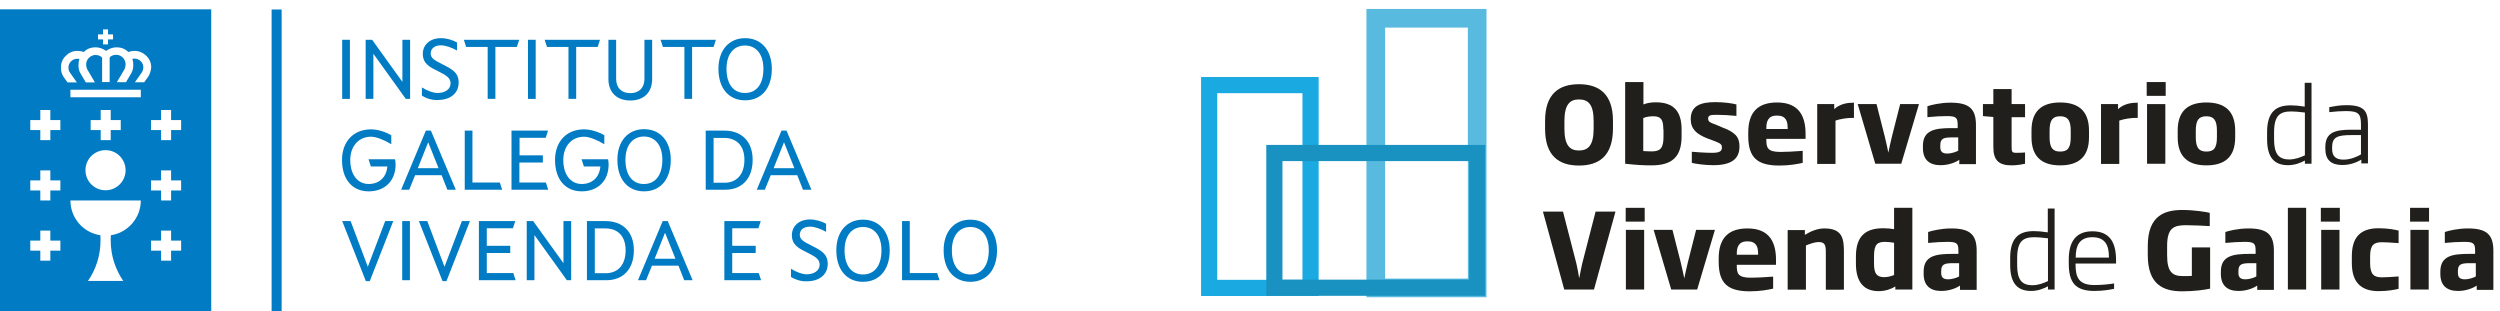 <?xml version="1.0" encoding="utf-8"?>
<!-- Generator: Adobe Illustrator 25.0.1, SVG Export Plug-In . SVG Version: 6.00 Build 0)  -->
<svg version="1.1" id="Capa_1" xmlns="http://www.w3.org/2000/svg" xmlns:xlink="http://www.w3.org/1999/xlink" x="0px" y="0px"
	 viewBox="0 0 1395.4 173.7" style="enable-background:new 0 0 1395.4 173.7;" xml:space="preserve">
<style type="text/css">
	.st0{fill:#007BC4;}
	.st1{fill:#211F1B;}
	.st2{fill:none;stroke:#1AA9E1;stroke-width:9.027;stroke-miterlimit:10;}
	.st3{fill:none;stroke:#59BADF;stroke-width:10.408;stroke-miterlimit:10;}
	.st4{fill:none;stroke:#1992C2;stroke-width:9.027;stroke-miterlimit:10;}
</style>
<g>
	<g>
		<g>
			<g>
				<g>
					<path class="st0" d="M0,5.2v168.4h117.9V5.2H0z M54.7,19.2h2.8v-2.8h2.8v2.8h2.8V22h-2.8v2.8h-2.8V22h-2.8V19.2z M33.7,139.9
						h-5.6v5.6h-5.6v-5.6h-5.6v-5.6h5.6v-5.6h5.6v5.6h5.6V139.9z M33.7,106.3h-5.6v5.6h-5.6v-5.6h-5.6v-5.6h5.6v-5.6h5.6v5.6h5.6
						V106.3z M33.7,72.6h-5.6v5.6h-5.6v-5.6h-5.6V67h5.6v-5.6h5.6V67h5.6V72.6z M61.9,131.3c-0.1,1-0.1,2-0.1,3
						c0,8.3,2.6,16.1,7,22.5H49.1c4.4-6.4,7-14.1,7-22.5c0-1,0-2-0.1-3c-9.5-1.4-16.7-9.6-16.7-19.4h39.3
						C78.6,121.7,71.3,129.9,61.9,131.3z M67.4,67v5.6h-5.6v5.6h-5.6v-5.6h-5.6V67h5.6v-5.6h5.6V67C61.8,67,67.4,67,67.4,67z
						 M58.9,83.8c6.2,0,11.2,5,11.2,11.2s-5,11.2-11.2,11.2s-11.2-5-11.2-11.2C47.7,88.8,52.7,83.8,58.9,83.8z M78.6,54.3H39.3v-4.2
						h39.3V54.3z M82.6,43l-2.1,2.9h-5.2l3.8-5.4c0.6-0.9,0.9-2.1,0.9-2.9c0-1.3-0.4-2.4-1.3-3.3c-1-1-2.3-1.6-3.7-1.6
						c-0.6,0-1.1,0.1-1.1,0.1l0,0c0.3,1.1,0.5,2.2,0.5,3.2c0,1.8-0.2,3.4-1.2,5l-2.9,4.9h-5.1l4.2-7.1c0.4-0.6,0.7-1.9,0.7-2.9
						c0-1.4-0.5-2.6-1.4-3.6c-1.1-1.1-2.3-1.7-3.7-1.7c-1.7,0-3,0.5-3.8,1.5v13.7H57V32.2c-0.8-1-2.1-1.5-3.8-1.5
						c-1.4,0-2.6,0.6-3.7,1.7c-0.9,1-1.4,2.1-1.4,3.6c0,1,0.3,2.2,0.7,2.9L53,46h-5.1L45,41.1c-1-1.6-1.2-3.2-1.2-5
						c0-1,0.2-2.1,0.5-3.2l0,0c0,0-0.4-0.1-1.1-0.1c-1.4,0-2.7,0.5-3.7,1.6c-0.8,0.9-1.3,2-1.3,3.3c0,0.8,0.2,2,0.9,2.9l3.8,5.4
						h-5.2l-2.1-2.9c-1.1-1.6-1.6-3.3-1.6-5.4c0-2.6,0.9-4.8,2.7-6.5c1.8-1.9,4-2.8,6.6-2.8c1.1,0,2.3,0.2,3.5,0.6
						c0.1-0.1,0.2-0.2,0.3-0.3c1.7-1.6,3.8-2.3,6.2-2.3c2.1,0,4.1,0.7,5.9,2c1.8-1.3,3.8-2,5.9-2c2.5,0,4.6,0.8,6.2,2.3
						c0.1,0.1,0.2,0.2,0.3,0.3c1.2-0.4,2.4-0.6,3.5-0.6c2.5,0,4.8,1,6.6,2.8c1.8,1.7,2.7,3.9,2.7,6.5C84.2,39.6,83.7,41.3,82.6,43z
						 M101.1,139.9h-5.6v5.6h-5.6v-5.6h-5.6v-5.6h5.6v-5.6h5.6v5.6h5.6V139.9z M101.1,106.3h-5.6v5.6h-5.6v-5.6h-5.6v-5.6h5.6v-5.6
						h5.6v5.6h5.6V106.3z M101.1,72.6h-5.6v5.6h-5.6v-5.6h-5.6V67h5.6v-5.6h5.6V67h5.6V72.6z"/>
				</g>
			</g>
		</g>
		<rect x="151.6" y="5.3" class="st0" width="5.6" height="168.4"/>
	</g>
	<g>
		<path class="st0" d="M191,22.2h4.3v33H191V22.2z"/>
		<path class="st0" d="M204.1,22.2h3.6l16.9,23.5V22.2h4.3v33h-2.4L208.4,30v25.2h-4.3V22.2z"/>
		<path class="st0" d="M235.5,53.4v-4.6c2.8,1.8,6.2,3.1,8.7,3.1c4.4,0,7.3-2.2,7.3-5.4s-2.8-4.6-6.7-6.6c-4.8-2.4-8.8-4.2-8.8-9.9
			c0-4.8,3.8-8.7,10.1-8.7c3.2,0,6.5,1,9,2.4v4.5c-3.1-1.7-6.4-2.9-9-2.9c-3.8,0-5.7,2.1-5.7,4.5c0,2.7,2.1,3.8,6,5.8
			c5.7,2.9,9.6,4.7,9.6,10.5c0,6-4.7,9.7-11.6,9.7C241,56,237.7,54.8,235.5,53.4z"/>
		<path class="st0" d="M272.2,26.2h-12l-1.3-4h30.9l-1.3,4h-12v29h-4.3L272.2,26.2L272.2,26.2z"/>
		<path class="st0" d="M294.7,22.2h4.3v33h-4.3V22.2z"/>
		<path class="st0" d="M317.3,26.2h-12l-1.3-4h30.9l-1.3,4h-12v29h-4.3L317.3,26.2L317.3,26.2z"/>
		<path class="st0" d="M339.6,44.1V22.2h4.3V44c0,5.1,3.1,8,7.9,8s7.9-2.9,7.9-8V22.2h4.3v22c0,7.4-4.7,11.9-12.2,11.9
			S339.6,51.6,339.6,44.1z"/>
		<path class="st0" d="M382,26.2h-12l-1.3-4h30.9l-1.3,4h-12v29H382V26.2z"/>
		<path class="st0" d="M401,38.4c0-10.3,5.8-17.1,14.9-17.1s14.9,6.8,14.9,17.1c0,10.9-5.8,17.6-14.9,17.6
			C406.8,56,401,49.3,401,38.4z M426.1,38.4c0-8.1-4-13-10.3-13s-10.3,4.9-10.3,13c0,8.7,4,13.5,10.3,13.5S426.1,47.2,426.1,38.4z"
			/>
	</g>
	<g>
		<path class="st0" d="M190.9,89.3c0-10.3,6.4-17.1,16.2-17.1c3.7,0,8.1,1.4,11.3,3.3v5c-4.1-2.5-8.5-4.2-11.3-4.2
			c-6.8,0-11.6,5.2-11.6,13c0,8.3,4.2,13.4,10.3,13.4c5.7,0,9.9-3.6,10.4-9.8H207l-1.3-4h14.8c0.2,0.9,0.3,1.9,0.3,3
			c0,8.8-5.8,14.9-15,14.9C196.6,106.8,190.9,100.1,190.9,89.3z"/>
		<path class="st0" d="M237.7,72.9h2.8l13.9,33h-4.7l-3.2-8.1h-14.8l-3.3,8.1h-4.5L237.7,72.9z M244.8,93.9L239,79.4l-5.8,14.5
			H244.8z"/>
		<path class="st0" d="M259.4,72.9h4.3v29H279l1.3,4h-20.9V72.9z"/>
		<path class="st0" d="M285.6,72.9h20.3l-1.3,4H290v9.8h13v4h-13.1v11.2h14.8l1.3,4h-20.5v-33H285.6z"/>
		<path class="st0" d="M309.8,89.3c0-10.3,6.4-17.1,16.2-17.1c3.7,0,8.1,1.4,11.3,3.3v5c-4.1-2.5-8.5-4.2-11.3-4.2
			c-6.8,0-11.6,5.2-11.6,13c0,8.3,4.2,13.4,10.3,13.4c5.7,0,9.9-3.6,10.4-9.8h-9.2l-1.3-4h14.8c0.2,0.9,0.3,1.9,0.3,3
			c0,8.8-5.8,14.9-15,14.9S309.8,100.1,309.8,89.3z"/>
		<path class="st0" d="M344.6,89.2c0-10.3,5.8-17.1,14.9-17.1s14.9,6.8,14.9,17.1c0,10.9-5.8,17.6-14.9,17.6S344.6,100.1,344.6,89.2
			z M369.7,89.2c0-8.1-4-13-10.3-13s-10.3,4.9-10.3,13c0,8.7,4,13.5,10.3,13.5S369.7,97.9,369.7,89.2z"/>
		<path class="st0" d="M420.1,89.2c0,10.7-6.2,16.7-15.3,16.7h-10.9v-33h10.4C413.8,72.9,420.1,78.8,420.1,89.2z M415.5,89.2
			c0-8.2-4.7-12.2-11.2-12.2h-6v25h6.3C410.9,101.9,415.5,97.7,415.5,89.2z"/>
		<path class="st0" d="M436.2,72.9h2.8l13.9,33h-4.7l-3.2-8.1h-14.8l-3.3,8.1h-4.5L436.2,72.9z M443.4,93.9l-5.8-14.5l-5.8,14.5
			H443.4z"/>
	</g>
	<g>
		<path class="st0" d="M191,123.4h4.7l9.6,25.5l9.7-25.5h4.5l-13.1,33.5h-2.2L191,123.4z"/>
		<path class="st0" d="M224.5,123.4h4.3v33h-4.3V123.4z"/>
		<path class="st0" d="M233.8,123.4h4.7l9.6,25.5l9.7-25.5h4.5l-13.1,33.5H247L233.8,123.4z"/>
		<path class="st0" d="M267.3,123.4h20.3l-1.3,4h-14.6v9.8h13.1v4h-13.1v11.2h14.8l1.3,4h-20.5L267.3,123.4L267.3,123.4z"/>
		<path class="st0" d="M294,123.4h3.6l16.9,23.5v-23.5h4.3v33h-2.4l-18.1-25.2v25.2H294V123.4z"/>
		<path class="st0" d="M353.8,139.7c0,10.7-6.2,16.7-15.3,16.7h-10.9v-33H338C347.5,123.4,353.8,129.3,353.8,139.7z M349.2,139.7
			c0-8.2-4.7-12.2-11.2-12.2h-6v25h6.3C344.6,152.4,349.2,148.2,349.2,139.7z"/>
		<path class="st0" d="M369.9,123.4h2.8l13.9,33h-4.7l-3.2-8.1h-14.8l-3.3,8.1h-4.5L369.9,123.4z M377,144.4l-5.8-14.5l-5.8,14.5
			H377z"/>
		<path class="st0" d="M404.3,123.4h20.3l-1.3,4h-14.6v9.8h13.1v4h-13.1v11.2h14.8l1.3,4h-20.5L404.3,123.4L404.3,123.4z"/>
		<path class="st0" d="M441.5,154.6V150c2.8,1.8,6.2,3.1,8.7,3.1c4.4,0,7.3-2.2,7.3-5.4s-2.8-4.6-6.7-6.6c-4.8-2.4-8.8-4.2-8.8-9.9
			c0-4.8,3.8-8.7,10.1-8.7c3.2,0,6.5,1,9,2.4v4.5c-3.1-1.7-6.4-2.9-9-2.9c-3.8,0-5.7,2.1-5.7,4.5c0,2.7,2.1,3.8,6,5.8
			c5.7,2.9,9.6,4.7,9.6,10.5c0,6-4.7,9.7-11.6,9.7C447.1,157.2,443.8,156,441.5,154.6z"/>
		<path class="st0" d="M466.8,139.7c0-10.3,5.8-17.1,14.9-17.1s14.9,6.8,14.9,17.1c0,10.9-5.8,17.6-14.9,17.6
			C472.6,157.3,466.8,150.5,466.8,139.7z M492,139.7c0-8.1-4-13-10.3-13s-10.3,4.9-10.3,13c0,8.7,4,13.5,10.3,13.5
			S492,148.4,492,139.7z"/>
		<path class="st0" d="M503.5,123.4h4.3v29h15.3l1.3,4h-20.9L503.5,123.4L503.5,123.4z"/>
		<path class="st0" d="M526.7,139.7c0-10.3,5.8-17.1,14.9-17.1c9.1,0,14.9,6.8,14.9,17.1c0,10.9-5.8,17.6-14.9,17.6
			S526.7,150.5,526.7,139.7z M551.9,139.7c0-8.1-4-13-10.3-13s-10.3,4.9-10.3,13c0,8.7,4,13.5,10.3,13.5S551.9,148.4,551.9,139.7z"
			/>
	</g>
</g>
<g>
	<g>
		<path class="st1" d="M881.3,92.4c-11.2,0-18.9-5.4-18.9-20.5v-4.4c0-15.1,7.7-20.5,18.9-20.5c11.2,0,19,5.4,19,20.5v4.4
			C900.2,87,892.6,92.4,881.3,92.4z M889.5,67.5c0-9.1-2.9-12-8.2-12c-5.1,0-8.1,2.9-8.1,12v4.4c0,9.2,3,12.1,8.1,12.1
			c5.1,0,8.2-2.8,8.2-12.1V67.5z"/>
		<path class="st1" d="M921.8,92.3c-4.7,0-8.2-0.2-14.7-0.9V45.8h10.2v12.5c1.9-0.8,4.4-1.2,6.8-1.2c9.9,0,14.5,4.8,14.5,15.2v4.1
			C938.5,88,932.8,92.3,921.8,92.3z M928.4,72.3c0-5.6-1.3-7.4-5.7-7.4c-1.2,0-3.9,0.2-5.5,1v18.4c1.1,0.1,2.8,0.2,4.7,0.2
			c4.7,0,6.6-1.7,6.6-8.1V72.3z"/>
		<path class="st1" d="M956.2,92.2c-4.7,0-10.1-0.8-11.9-1.3v-6.2c1.5,0.1,6.8,0.6,11.4,0.6c4.1,0,5.4-0.9,5.4-3c0-2-1.1-2.4-5.3-4
			l-2.7-1c-6.2-2.4-9.4-5.3-9.4-10.8c0-7.3,5.2-9.5,13.7-9.5c4.9,0,9.7,0.7,11.8,1.3v6.4c-4-0.4-7.4-0.6-10.9-0.6
			c-3.3,0-4.9,0.1-4.9,2.1c0,1.8,1.1,2.2,4.6,3.5L961,71c7.4,2.7,9.9,5.4,9.9,10.6C971,88.8,966.3,92.2,956.2,92.2z"/>
		<path class="st1" d="M985.9,77.5V78c0,4.4,0.6,6.8,7.8,6.8c3.4,0,6.9-0.2,12.5-0.6v6.7c-2.6,0.6-7.3,1.5-13,1.5
			c-12.2,0-17.4-4.3-17.4-16.5V74c0-11.6,5.6-16.8,16.1-16.8c12.5,0,15.9,8,15.9,17.6v2.7H985.9z M997.8,71.5c0-3.7-0.8-7-6-7
			c-5,0-5.9,3.4-5.9,7v0.5h11.9V71.5z"/>
		<path class="st1" d="M1024.5,67.3v24.2h-10.2V58.1h9.5v2.8c3.3-3,7.4-3.6,11-3.6v8.5C1031.1,65.7,1027.1,66.4,1024.5,67.3z"/>
		<path class="st1" d="M1061.2,91.4h-14.5l-9.8-33.3h10.5l4.6,18.1c0.8,3.1,1.4,6.3,2,9c0.6-2.7,1.2-5.9,2-9l4.6-18.1h10.5
			L1061.2,91.4z"/>
		<path class="st1" d="M1093.6,91.4v-2.2c-2.2,1.5-6,3-10.5,3c-6.3,0-9.8-3.2-9.8-9.5v-1.3c0-8.9,6.8-9.9,16.3-9.9h3.1v-1.8
			c0-4.1-0.9-4.9-6.1-4.9c-3,0-7,0.2-10.8,0.6v-6.1c1.9-0.7,7.3-2,12.9-2c10.4,0,14.2,3.4,14.2,12.5v21.8H1093.6z M1093,76.7h-3.4
			c-4.6,0-6.6,0.5-6.6,4.3v1.3c0,2.6,1.6,3.4,3.8,3.4c2.6,0,5.2-1,6.2-1.6V76.7z"/>
		<path class="st1" d="M1122.8,92.3c-7.1,0-10.2-2.8-10.2-10.2V65.3l-5.8-0.5v-6.7h5.8v-8.4h10.2v8.4h7.5v7.3h-7.5V82
			c0,2.8,0.2,3.3,2.8,3.3c1.6,0,3.9-0.1,4.7-0.2v6.3C1129.4,91.6,1126.2,92.3,1122.8,92.3z"/>
		<path class="st1" d="M1149.9,92.3c-10.1,0-16-4.7-16-15.7v-3.7c0-11,5.8-15.7,16-15.7c10.2,0,16.1,4.7,16.1,15.7v3.7
			C1166,87.6,1160.1,92.3,1149.9,92.3z M1155.8,72.9c0-5.9-1.8-8-5.9-8c-4.1,0-5.9,2-5.9,8v3.7c0,5.9,1.8,8,5.9,8c4.2,0,5.9-2,5.9-8
			V72.9z"/>
		<path class="st1" d="M1182.9,67.3v24.2h-10.2V58.1h9.5v2.8c3.3-3,7.4-3.6,11-3.6v8.5C1189.5,65.7,1185.5,66.4,1182.9,67.3z"/>
		<path class="st1" d="M1198.2,53.5v-7.7h10.6v7.7H1198.2z M1198.4,91.4V58.1h10.2v33.3H1198.4z"/>
		<path class="st1" d="M1231.5,92.3c-10.1,0-16-4.7-16-15.7v-3.7c0-11,5.8-15.7,16-15.7c10.2,0,16.1,4.7,16.1,15.7v3.7
			C1247.6,87.6,1241.8,92.3,1231.5,92.3z M1237.4,72.9c0-5.9-1.8-8-5.9-8c-4.1,0-5.9,2-5.9,8v3.7c0,5.9,1.8,8,5.9,8
			c4.2,0,5.9-2,5.9-8V72.9z"/>
		<path class="st1" d="M1286.5,91.4v-1.8c-2.2,1.2-5.5,2.6-9.4,2.6c-7.7,0-11.7-4.3-11.7-14.5v-3.9c0-11.5,5.1-15,13.2-15
			c2.2,0,4.6,0.2,7.8,0.7V46.2h3.8v45.2H1286.5z M1286.4,62.8c-3-0.4-5.9-0.6-7.5-0.6c-6.3,0-9.6,2.2-9.6,11.7v3.9
			c0,8,2.5,11.2,8.5,11.2c3.3,0,6.3-1.2,8.7-2.3V62.8z"/>
		<path class="st1" d="M1318,91.4v-2.3c-2.2,1.3-5.9,3-10.6,3c-6.2,0-9.5-2.8-9.5-9.1v-0.9c0-8.1,5.2-9.7,14.5-9.7h5.4v-2.7
			c0-6.2-1.3-7.7-8.4-7.7c-3.1,0-5.7,0.2-9.3,0.6v-2.8c3-0.5,5.5-1.1,9.6-1.1c10.1,0,12,3.5,12,10.9v21.6H1318z M1317.8,75.4h-5.4
			c-7.7,0-10.7,1.1-10.7,6.7v1.1c0,4.4,2.5,5.9,6.4,5.9c4,0,7.9-1.8,9.7-2.9V75.4z"/>
		<path class="st1" d="M889.7,161.6h-16.6l-11.9-43.5h11.2l7.5,29.1c0.6,2.5,1.1,5.6,1.5,7.9h0.1c0.5-2.4,1-5.4,1.6-7.9l7.5-29.1
			h11.1L889.7,161.6z"/>
		<path class="st1" d="M907.4,123.7V116H918v7.7H907.4z M907.5,161.6v-33.3h10.2v33.3H907.5z"/>
		<path class="st1" d="M947.3,161.6h-14.5l-9.8-33.3h10.5l4.6,18.1c0.8,3.1,1.4,6.3,2,9c0.6-2.7,1.2-5.9,2-9l4.6-18.1h10.5
			L947.3,161.6z"/>
		<path class="st1" d="M969.4,147.7v0.5c0,4.4,0.6,6.8,7.8,6.8c3.4,0,6.9-0.2,12.5-0.6v6.7c-2.6,0.6-7.3,1.5-13,1.5
			c-12.2,0-17.4-4.3-17.4-16.5v-1.8c0-11.6,5.6-16.8,16.1-16.8c12.5,0,15.9,8,15.9,17.6v2.7H969.4z M981.3,141.7c0-3.7-0.8-7-6-7
			c-5,0-5.9,3.4-5.9,7v0.5h11.9V141.7z"/>
		<path class="st1" d="M1019.1,161.6v-21.1c0-4-0.8-5.4-4-5.4c-1.9,0-4.4,0.8-7.1,1.9v24.7h-10.2v-33.3h9.6v2.7
			c3.4-2.1,7.1-3.6,10.9-3.6c10.1,0,10.9,5.8,10.9,13.1v21.1H1019.1z"/>
		<path class="st1" d="M1057.9,161.6v-1.7c-2.3,1.4-5.4,2.6-9.4,2.6c-8,0-12.6-4.9-12.6-15.3v-4.1c0-11.7,5.8-15.7,15.2-15.7
			c2.4,0,4.3,0.2,6.1,0.5V116h10.2v45.6H1057.9z M1057.2,135.5c-1.8-0.3-3.7-0.5-5-0.5c-4.2,0-6.2,1.2-6.2,8v4.1
			c0,5.6,1.5,7.6,5.7,7.6c1.9,0,3.8-0.5,5.5-1.2V135.5z"/>
		<path class="st1" d="M1094,161.6v-2.2c-2.2,1.5-6,3-10.5,3c-6.3,0-9.8-3.2-9.8-9.5v-1.3c0-8.9,6.8-9.9,16.3-9.9h3.1v-1.8
			c0-4.1-0.9-4.9-6.1-4.9c-3,0-7,0.2-10.8,0.6v-6.1c1.9-0.7,7.3-2,12.9-2c10.4,0,14.2,3.4,14.2,12.5v21.8H1094z M1093.5,146.9h-3.4
			c-4.6,0-6.6,0.5-6.6,4.3v1.3c0,2.6,1.6,3.4,3.8,3.4c2.6,0,5.2-1,6.2-1.6V146.9z"/>
		<path class="st1" d="M1143.1,161.6v-1.8c-2.2,1.2-5.5,2.6-9.4,2.6c-7.7,0-11.7-4.3-11.7-14.5V144c0-11.5,5.1-15,13.2-15
			c2.2,0,4.6,0.2,7.8,0.7v-13.3h3.8v45.2H1143.1z M1143,133c-3-0.4-5.9-0.6-7.5-0.6c-6.3,0-9.6,2.2-9.6,11.7v3.9
			c0,8,2.5,11.2,8.5,11.2c3.3,0,6.3-1.2,8.7-2.3V133z"/>
		<path class="st1" d="M1158.5,147.1v0.7c0,7.3,2,11.3,10.6,11.3c3.5,0,8-0.4,10.9-0.9v3c-2.3,0.5-6.3,1.2-11,1.2
			c-10.8,0-14.3-4.9-14.3-15.4v-2.2c0-9.9,4-15.7,13.2-15.7c9.2,0,13.2,5.6,13.2,16.1v1.9H1158.5z M1177.1,143.3
			c0-5.7-1.6-10.9-9.2-10.9c-7.7,0-9.3,5.4-9.3,10.9l-0.1,0.5h18.6V143.3z"/>
		<path class="st1" d="M1218,162.6c-10.4,0-19.2-3.6-19.2-20.2v-5.1c0-17.4,9.9-20.1,19.4-20.1c6.4,0,13.2,1.1,15.2,1.6v7.4
			c-3-0.2-9.7-0.5-13.2-0.5c-6.8,0-10.6,1.4-10.6,11.6v5.1c0,9.3,2.8,11.7,8.8,11.7c1.8,0,3.6,0,5-0.1v-15.9h10.2v23
			C1230.6,161.8,1224.5,162.6,1218,162.6z"/>
		<path class="st1" d="M1259.9,161.6v-2.2c-2.2,1.5-6,3-10.5,3c-6.3,0-9.8-3.2-9.8-9.5v-1.3c0-8.9,6.8-9.9,16.3-9.9h3.1v-1.8
			c0-4.1-0.9-4.9-6.1-4.9c-3,0-7,0.2-10.8,0.6v-6.1c1.9-0.7,7.3-2,12.9-2c10.4,0,14.2,3.4,14.2,12.5v21.8H1259.9z M1259.4,146.9
			h-3.4c-4.6,0-6.6,0.5-6.6,4.3v1.3c0,2.6,1.6,3.4,3.8,3.4c2.6,0,5.2-1,6.2-1.6V146.9z"/>
		<path class="st1" d="M1277,161.6V116h10.2v45.6H1277z"/>
		<path class="st1" d="M1295.4,123.7V116h10.6v7.7H1295.4z M1295.6,161.6v-33.3h10.2v33.3H1295.6z"/>
		<path class="st1" d="M1327.6,162.5c-10.2,0-14.9-5.4-14.9-15.7v-3.7c0-10.5,4.6-15.7,14.9-15.7c5.3,0,9.2,0.8,11.2,1.3v7
			c-4.4-0.3-7.3-0.5-9.2-0.5c-4.4,0-6.7,1.3-6.7,7.9v3.7c0,6.6,2.3,8,6.7,8c1.9,0,4.8-0.2,9.2-0.5v6.9
			C1336.8,161.7,1332.9,162.5,1327.6,162.5z"/>
		<path class="st1" d="M1345.2,123.7V116h10.6v7.7H1345.2z M1345.4,161.6v-33.3h10.2v33.3H1345.4z"/>
		<path class="st1" d="M1382.4,161.6v-2.2c-2.2,1.5-6,3-10.5,3c-6.3,0-9.8-3.2-9.8-9.5v-1.3c0-8.9,6.8-9.9,16.3-9.9h3.1v-1.8
			c0-4.1-0.9-4.9-6.1-4.9c-3,0-7,0.2-10.8,0.6v-6.1c1.9-0.7,7.3-2,12.9-2c10.4,0,14.2,3.4,14.2,12.5v21.8H1382.4z M1381.9,146.9
			h-3.4c-4.6,0-6.6,0.5-6.6,4.3v1.3c0,2.6,1.6,3.4,3.8,3.4c2.6,0,5.2-1,6.2-1.6V146.9z"/>
	</g>
	<g>
		<rect x="674.9" y="47.5" class="st2" width="56.6" height="113.2"/>
		<rect x="767.9" y="10.2" class="st3" width="56.6" height="150.5"/>
		<rect x="711.3" y="85.4" class="st4" width="113.2" height="75.2"/>
	</g>
</g>
</svg>
